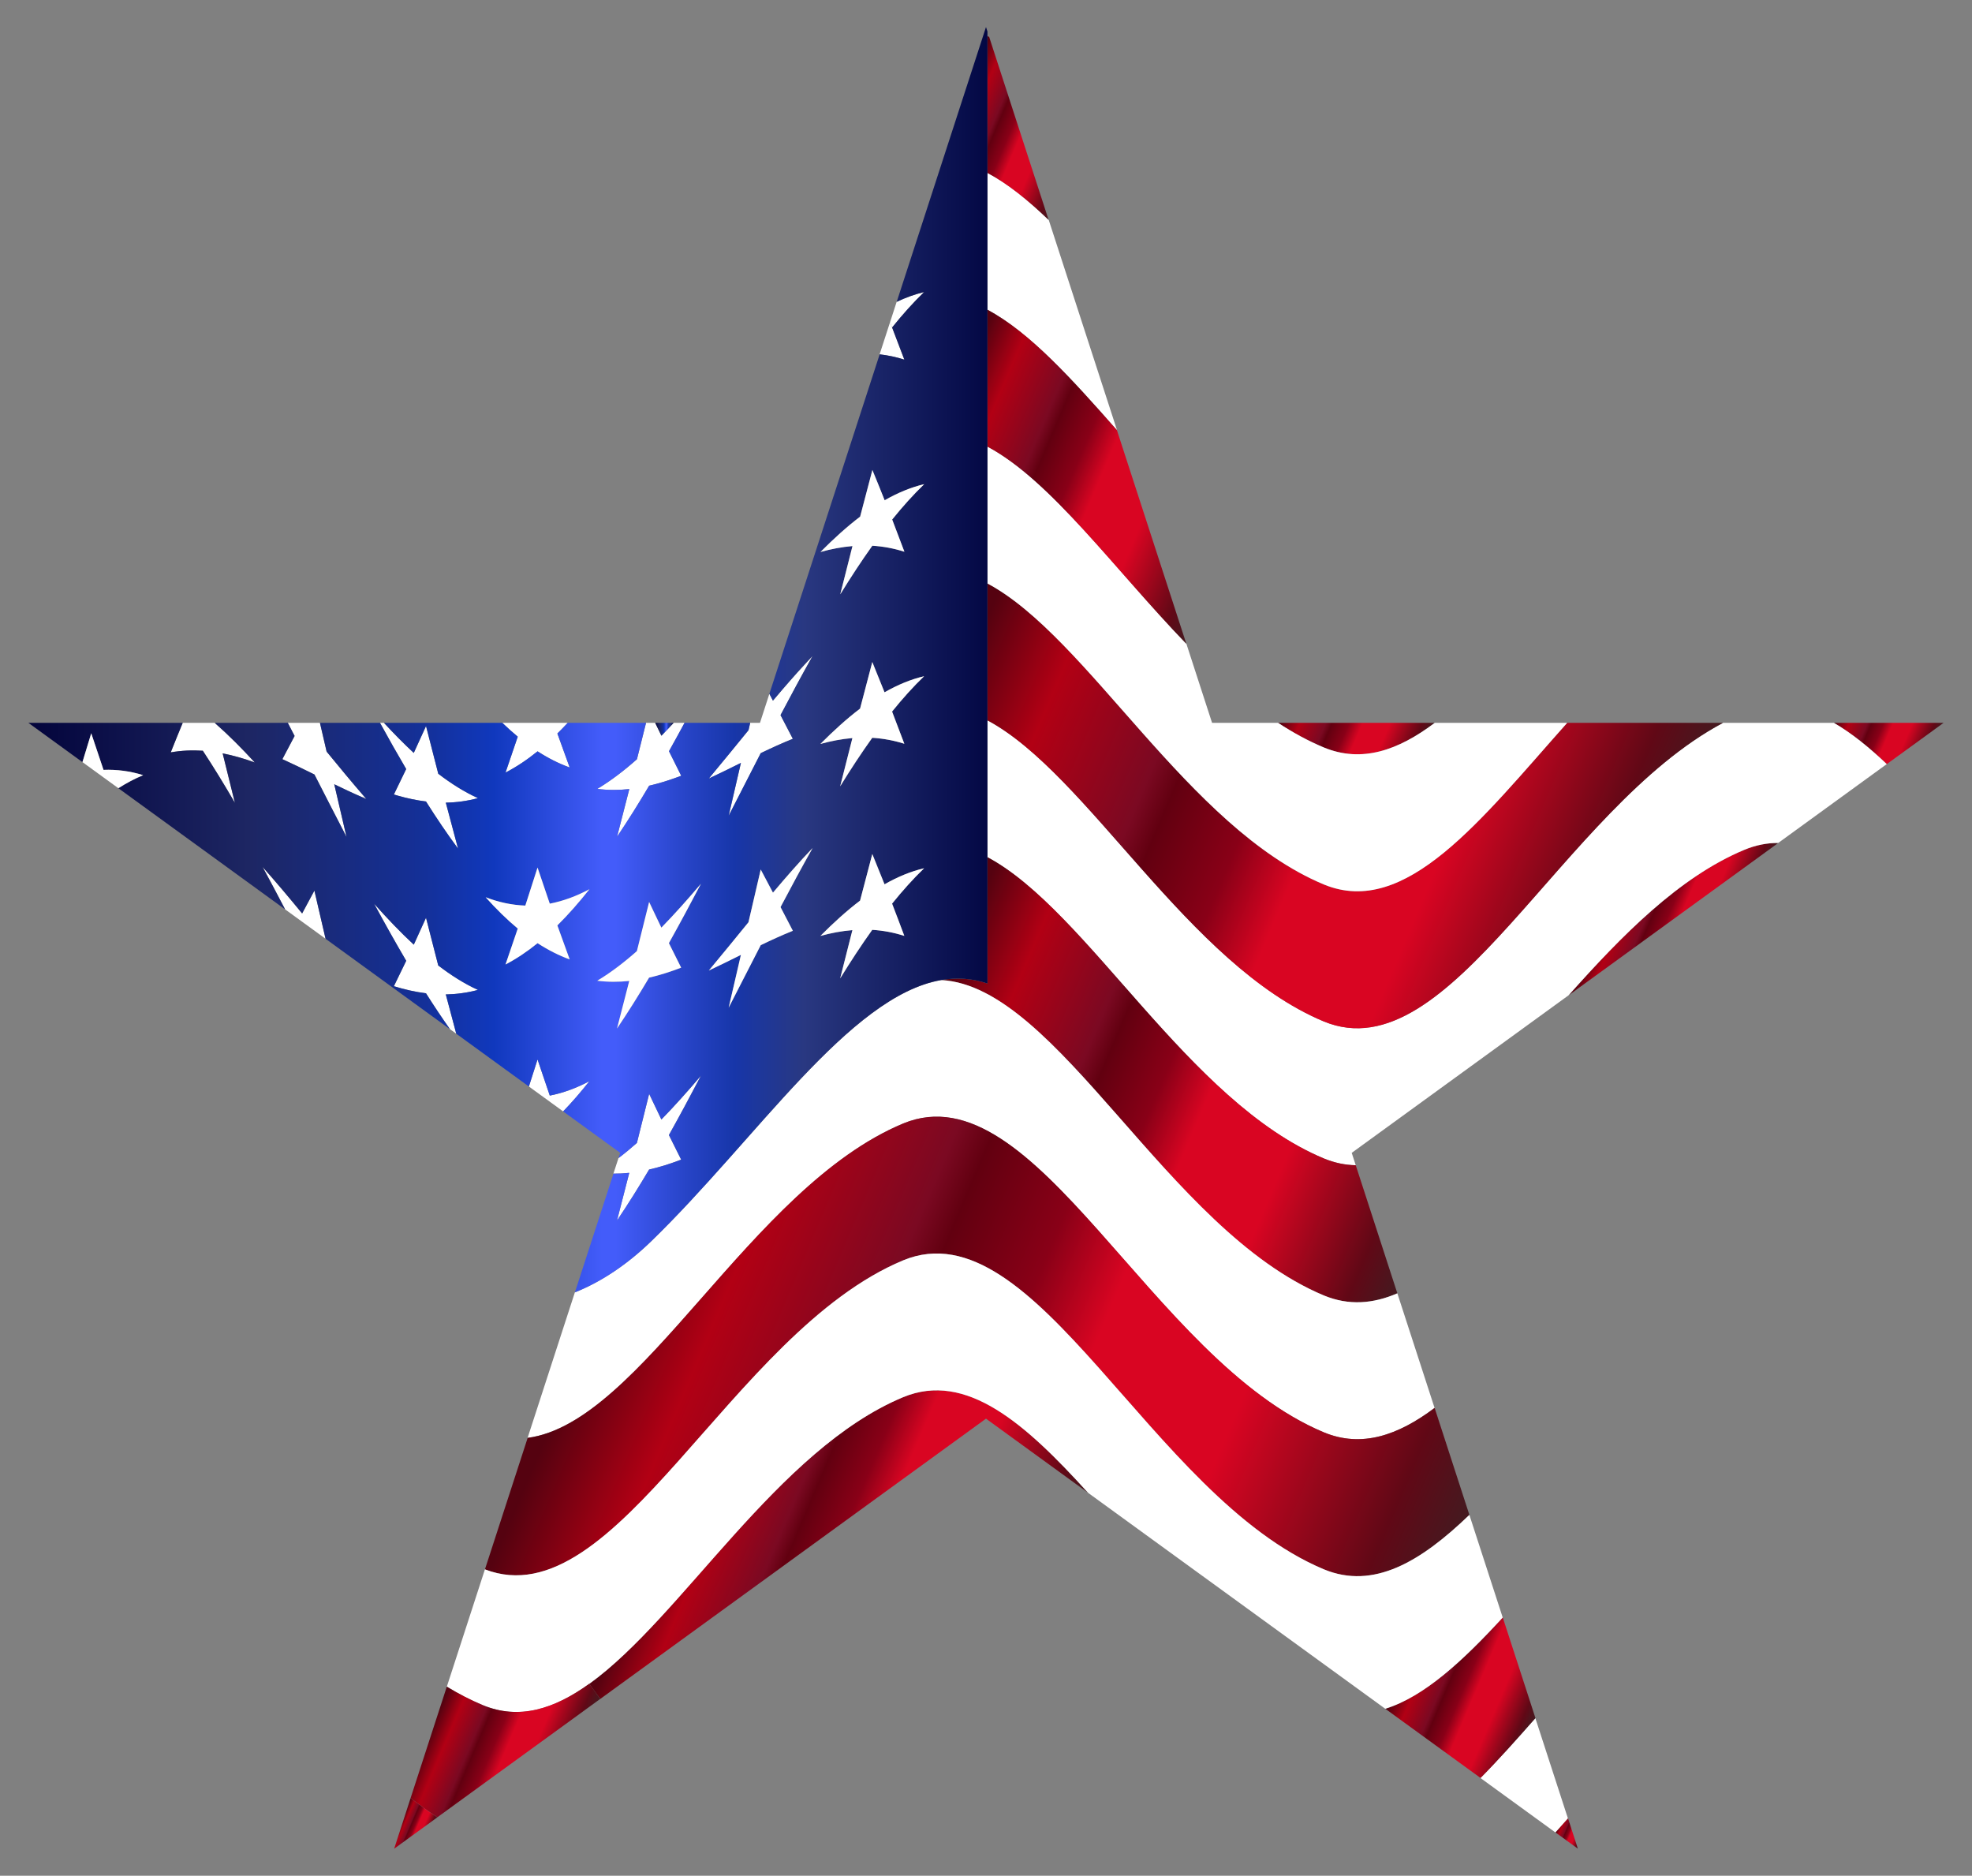 <?xml version='1.0' encoding='utf-8'?>
<svg xmlns="http://www.w3.org/2000/svg" enable-background="new 445.452 6.299 1669.097 1587.404" version="1.1" viewBox="445.452 6.299 1669.097 1587.404">
			<rect x="445.452" y="6.299" width="1669.097" height="1587.404" fill="#808080" stroke="none"/>
			<linearGradient id="i" x1="2001.9" x2="2080.6" y1="608.08" y2="641.47" gradientUnits="userSpaceOnUse">
				<stop stop-color="#550210" offset=".018"/>
				<stop stop-color="#B20014" offset=".141"/>
				<stop stop-color="#7B0922" offset=".306"/>
				<stop stop-color="#620010" offset=".345"/>
				<stop stop-color="#890017" offset=".453"/>
				<stop stop-color="#D90522" offset=".542"/>
				<stop stop-color="#D90522" offset=".716"/>
				<stop stop-color="#610816" offset=".92"/>
				<stop stop-color="#441A20" offset="1"/>
			</linearGradient>
			<path d="m2090.5 618.04l-48.061 34.909c-15.031-14.251-29.908-26.295-44.776-34.909h92.837z" fill="url(#i)"/>
			<linearGradient id="h" x1="1809.9" x2="1913.9" y1="762.07" y2="806.22" gradientUnits="userSpaceOnUse">
				<stop stop-color="#550210" offset=".018"/>
				<stop stop-color="#B20014" offset=".141"/>
				<stop stop-color="#7B0922" offset=".306"/>
				<stop stop-color="#620010" offset=".345"/>
				<stop stop-color="#890017" offset=".453"/>
				<stop stop-color="#D90522" offset=".542"/>
				<stop stop-color="#D90522" offset=".716"/>
				<stop stop-color="#610816" offset=".92"/>
				<stop stop-color="#441A20" offset="1"/>
			</linearGradient>
			<path d="m1950.6 719.67l-177.47 128.95c44.833-50.297 93.29-99.977 148.88-123.18 9.626-3.989 19.145-5.81 28.598-5.772z" fill="url(#h)"/>
			<linearGradient id="g" x1="1763.9" x2="1784.9" y1="1552.5" y2="1561.4" gradientUnits="userSpaceOnUse">
				<stop stop-color="#550210" offset=".018"/>
				<stop stop-color="#B20014" offset=".141"/>
				<stop stop-color="#7B0922" offset=".306"/>
				<stop stop-color="#620010" offset=".345"/>
				<stop stop-color="#890017" offset=".453"/>
				<stop stop-color="#D90522" offset=".542"/>
				<stop stop-color="#D90522" offset=".716"/>
				<stop stop-color="#610816" offset=".92"/>
				<stop stop-color="#441A20" offset="1"/>
			</linearGradient>
			<path d="m1772.6 1545.1l8.354 25.726-18.962-13.779c3.517-3.979 7.053-7.959 10.609-11.948z" fill="url(#g)"/>
			<path d="m1698.5 1511c15.224-15.407 30.66-32.712 46.471-50.663l27.557 84.792c-3.555 3.989-7.092 7.968-10.609 11.948l-63.42-46.076z" fill="#fff"/>
			<linearGradient id="f" x1="1635" x2="1745.5" y1="1412.1" y2="1459" gradientUnits="userSpaceOnUse">
				<stop stop-color="#550210" offset=".018"/>
				<stop stop-color="#B20014" offset=".141"/>
				<stop stop-color="#7B0922" offset=".306"/>
				<stop stop-color="#620010" offset=".345"/>
				<stop stop-color="#890017" offset=".453"/>
				<stop stop-color="#D90522" offset=".542"/>
				<stop stop-color="#D90522" offset=".716"/>
				<stop stop-color="#610816" offset=".92"/>
				<stop stop-color="#441A20" offset="1"/>
			</linearGradient>
			<path d="m1717.4 1375.2l27.654 85.11c-15.812 17.951-31.248 35.256-46.471 50.663l-80.61-58.564c32.972-10.213 65.52-40.372 99.428-77.208z" fill="url(#f)"/>
			<linearGradient id="e" x1="1536.5" x2="1648.9" y1="596.05" y2="643.75" gradientUnits="userSpaceOnUse">
				<stop stop-color="#550210" offset=".018"/>
				<stop stop-color="#B20014" offset=".141"/>
				<stop stop-color="#7B0922" offset=".306"/>
				<stop stop-color="#620010" offset=".345"/>
				<stop stop-color="#890017" offset=".453"/>
				<stop stop-color="#D90522" offset=".542"/>
				<stop stop-color="#D90522" offset=".716"/>
				<stop stop-color="#610816" offset=".92"/>
				<stop stop-color="#441A20" offset="1"/>
			</linearGradient>
			<path d="m1659.8 618.04c-31.064 23.395-61.83 34.052-93.83 20.861-13.326-5.55-26.247-12.632-38.802-20.861h132.63z" fill="url(#e)"/>
			<path d="m2042.4 652.94l-91.835 66.725c-9.452-0.038-18.972 1.782-28.598 5.771-55.586 23.202-104.04 72.882-148.88 123.18l-183.54 133.34 3.401 10.474c-8.922-0.164-17.903-1.985-26.989-5.743-115.1-48.013-199.67-209.59-284.75-254.96v-115.83c85.071 45.354 169.66 206.88 284.75 254.86 107.33 44.352 200.98-179.94 337.87-252.73h93.8c14.868 8.614 29.745 20.658 44.776 34.909z" fill="#fff"/>
			<linearGradient id="d" x1="1262.6" x2="1832.6" y1="543.92" y2="785.87" gradientUnits="userSpaceOnUse">
				<stop stop-color="#550210" offset=".018"/>
				<stop stop-color="#B20014" offset=".141"/>
				<stop stop-color="#7B0922" offset=".306"/>
				<stop stop-color="#620010" offset=".345"/>
				<stop stop-color="#890017" offset=".453"/>
				<stop stop-color="#D90522" offset=".542"/>
				<stop stop-color="#D90522" offset=".716"/>
				<stop stop-color="#610816" offset=".92"/>
				<stop stop-color="#441A20" offset="1"/>
			</linearGradient>
			<path d="m1281.2 500.09c85.071 45.325 169.67 206.8 284.75 254.74 69.24 28.588 132.78-54.594 205.89-136.79h131.98c-136.89 72.786-230.54 297.08-337.87 252.73-115.09-47.974-199.68-209.5-284.75-254.86v-115.82z" fill="url(#d)"/>
			<path d="m1771.9 618.04c-73.113 82.2-136.65 165.38-205.89 136.79-115.09-47.936-199.68-209.42-284.75-254.74v-115.83c53.698 28.608 107.23 103.49 168.36 166.88l21.728 66.899h55.866c12.555 8.229 25.476 15.311 38.802 20.861 31.999 13.191 62.765 2.534 93.83-20.861l112.06 1e-4z" fill="#fff"/>
			<path d="m1390.9 370.36c-38.002-43.138-73.769-82.836-109.61-101.91v-115.83c17.199 9.154 34.379 23.048 51.8 39.794l57.812 177.95z" fill="#fff"/>
			<linearGradient id="c" x1="1243.3" x2="1487.6" y1="357.93" y2="461.65" gradientUnits="userSpaceOnUse">
				<stop stop-color="#550210" offset=".018"/>
				<stop stop-color="#B20014" offset=".141"/>
				<stop stop-color="#7B0922" offset=".306"/>
				<stop stop-color="#620010" offset=".345"/>
				<stop stop-color="#890017" offset=".453"/>
				<stop stop-color="#D90522" offset=".542"/>
				<stop stop-color="#D90522" offset=".716"/>
				<stop stop-color="#610816" offset=".92"/>
				<stop stop-color="#441A20" offset="1"/>
			</linearGradient>
			<path d="m1281.2 268.44c35.844 19.078 71.61 58.776 109.61 101.91l58.747 180.78c-61.127-63.382-114.66-138.27-168.36-166.88-1e-4 -38.609-1e-4 -77.208-1e-4 -115.82z" fill="url(#c)"/>
			<linearGradient id="b" x1="1257.2" x2="1357.1" y1="93.412" y2="135.8" gradientUnits="userSpaceOnUse">
				<stop stop-color="#550210" offset=".018"/>
				<stop stop-color="#B20014" offset=".141"/>
				<stop stop-color="#7B0922" offset=".306"/>
				<stop stop-color="#620010" offset=".345"/>
				<stop stop-color="#890017" offset=".453"/>
				<stop stop-color="#D90522" offset=".542"/>
				<stop stop-color="#D90522" offset=".716"/>
				<stop stop-color="#610816" offset=".92"/>
				<stop stop-color="#441A20" offset="1"/>
			</linearGradient>
			<path d="m1282.7 37.609l50.297 154.8c-17.421-16.746-34.601-30.64-51.8-39.794v-115.82c0.501 0.26 1.002 0.53 1.503 0.809z" fill="url(#b)"/>
			<linearGradient id="a" x1="1236.3" x2="1663" y1="837.66" y2="1018.8" gradientUnits="userSpaceOnUse">
				<stop stop-color="#550210" offset=".018"/>
				<stop stop-color="#B20014" offset=".141"/>
				<stop stop-color="#7B0922" offset=".306"/>
				<stop stop-color="#620010" offset=".345"/>
				<stop stop-color="#890017" offset=".453"/>
				<stop stop-color="#D90522" offset=".542"/>
				<stop stop-color="#D90522" offset=".716"/>
				<stop stop-color="#610816" offset=".92"/>
				<stop stop-color="#441A20" offset="1"/>
			</linearGradient>
			<path d="m1242.1 835.71c13.037-2.264 26.064-1.513 39.11 2.929v-106.9c85.08 45.373 169.65 206.95 284.75 254.96 9.086 3.758 18.066 5.579 26.989 5.743l35.217 108.39c-20.494 8.874-41.085 10.551-62.206 1.802-132.68-55.394-224.76-261.65-323.86-266.92z" fill="url(#a)"/>
			<path d="m1242.1 835.71c99.1 5.271 191.19 211.53 323.86 266.92 21.121 8.749 41.712 7.072 62.206-1.802l31.508 96.98c-31.036 23.308-61.772 33.907-93.714 20.678-146.9-61.387-244-307.69-356.01-261.42-130.02 54.18-221.1 253.27-317.94 266.1l40.016-123.16c22.431-8.874 44.564-23.857 64.355-43.003 89.253-86.458 167.8-207.78 245.71-221.3z" fill="#fff"/>
			<linearGradient id="o" x1="1010.9" x2="1310.6" y1="1274.1" y2="1401.3" gradientUnits="userSpaceOnUse">
				<stop stop-color="#550210" offset=".018"/>
				<stop stop-color="#B20014" offset=".141"/>
				<stop stop-color="#7B0922" offset=".306"/>
				<stop stop-color="#620010" offset=".345"/>
				<stop stop-color="#890017" offset=".453"/>
				<stop stop-color="#D90522" offset=".542"/>
				<stop stop-color="#D90522" offset=".716"/>
				<stop stop-color="#610816" offset=".92"/>
				<stop stop-color="#441A20" offset="1"/>
			</linearGradient>
			<path d="m944.21 1431.3c78.837-56.733 159.26-198.33 265.78-242.63 53.226-21.94 103.06 22.123 156.46 81.024l-86.449-62.803-326.49 237.21-9.308-12.806z" fill="url(#o)"/>
			<linearGradient id="n" x1="945.82" x2="1644.7" y1="1096.5" y2="1393.1" gradientUnits="userSpaceOnUse">
				<stop stop-color="#550210" offset=".018"/>
				<stop stop-color="#B20014" offset=".141"/>
				<stop stop-color="#7B0922" offset=".306"/>
				<stop stop-color="#620010" offset=".345"/>
				<stop stop-color="#890017" offset=".453"/>
				<stop stop-color="#D90522" offset=".542"/>
				<stop stop-color="#D90522" offset=".716"/>
				<stop stop-color="#610816" offset=".92"/>
				<stop stop-color="#441A20" offset="1"/>
			</linearGradient>
			<path d="m1210 957.07c112.01-46.269 209.11 200.03 356.01 261.42 31.941 13.23 62.678 2.631 93.714-20.678l29.417 90.534c-41.239 39.717-81.149 63.478-123.13 46.076-146.91-61.435-243.97-307.78-356.01-261.54-146.03 60.79-243 304.43-354.1 261.57l36.162-111.28c96.836-12.834 187.92-211.92 317.94-266.1z" fill="url(#n)"/>
			<path d="m944.21 1431.3c-29.86 21.487-59.489 30.804-90.226 18.038-10.358-4.336-20.466-9.597-30.352-15.6l32.259-99.293c111.11 42.858 208.07-200.78 354.1-261.57 112.04-46.24 209.1 200.11 356.01 261.54 41.981 17.402 81.891-6.359 123.13-46.076l28.222 86.863c-33.907 36.836-66.455 66.995-99.428 77.208l-251.47-182.72c-53.399-58.901-103.23-102.96-156.46-81.024-106.52 44.303-186.95 185.9-265.78 242.63z" fill="#fff"/>
			<path d="m1227.6 253.47c-9.259 8.932-18.269 18.991-27.095 29.976-0.578-1.484-1.156-2.958-1.725-4.432l5.608-17.276c7.66-3.632 15.417-6.446 23.212-8.267z" fill="#fff"/>
			<path d="m1200.5 283.45c3.469 8.942 6.928 18.008 10.358 27.201-6.87-2.197-13.875-3.671-20.909-4.48l8.826-27.152c0.569 1.474 1.147 2.948 1.725 4.432z" fill="#fff"/>
			<path d="m1183.8 612.99c-0.01 0.01-0.01 0.02-0.02 0.02v-0.01c0.01 0 0.01-0.01 0.02-0.01z" fill="#fff"/>
			<path d="m1210.9 635.75v0.01c-0.56-0.18-1.11-0.36-1.67-0.53 0.56 0.17 1.11 0.34 1.67 0.52z" fill="#fff"/>
			<path d="m1106.1 611.5c3.48 6.65 6.97 13.32 10.43 20.05-9.13 3.66-18.16 7.79-27.18 12.13-9.05 17.57-18.06 35.26-27.13 52.97 3.46-14.91 6.91-29.81 10.36-44.72-9.04 4.49-18.07 8.99-27.17 13.22 11.28-13.48 22.4-27.22 33.58-40.89 0.48-2.07 0.96-4.15 1.44-6.22h8.26l2.99-9.22 4.98-15.34c1.01 1.92 2.01 3.84 3.02 5.77 2.77-3.29 5.54-6.56 8.32-9.79 4.17-4.84 8.35-9.61 12.55-14.29 2.8-3.11 5.62-6.19 8.45-9.22 1.42-1.52 2.84-3.02 4.26-4.51-9.16 16.28-18.18 33.02-27.16 50.06z" fill="#fff"/>
			<path d="m1011.6 966.89c3.45 7 6.91 13.94 10.37 20.8-8.98 3.43-18.04 6.31-27.14 8.39-8.91 15.04-17.93 29.47-27.15 43.11 3.47-13.34 6.92-26.77 10.36-40.31-4.45 0.47-8.92 0.7-13.39 0.67l4.28-13.16c5.24-3.98 10.43-8.27 15.58-12.83 3.46-13.76 6.92-27.6 10.36-41.55 3.43 7.33 6.89 14.56 10.35 21.72 11.31-11.57 22.41-24.05 33.49-37.07-8.99 17.14-17.99 33.92-27.11 50.23z" fill="#fff"/>
			<path d="m1011.7 642.05c3.44 6.98 6.9 13.91 10.36 20.76-1.12 0.43-2.24 0.85-3.37 1.26-7.87 2.89-15.8 5.33-23.77 7.16-8.91 15.06-17.93 29.5-27.15 43.15 3.47-13.33 6.91-26.77 10.36-40.29-9.03 0.97-18.13 0.99-27.1-0.16 11.46-6.87 22.6-15.4 33.55-25.09 2.57-10.22 5.15-20.49 7.71-30.8h7.78c1.75 3.65 3.5 7.29 5.26 10.9 3.47-3.55 6.92-7.19 10.36-10.9h9.2c-4.38 8.1-8.77 16.11-13.19 24.01z" fill="#fff"/>
			<path d="m927.63 655.81c-9.19-3.3-18.28-7.91-27.18-13.66-8.84 7.15-17.91 13.21-27.12 17.97 3.47-9.98 6.92-20.12 10.35-30.37-4.4-3.64-8.75-7.56-13.05-11.71h55.33c-2.89 3.11-5.8 6.12-8.74 9.02 3.45 9.72 6.92 19.3 10.41 28.75z" fill="#fff"/>
			<path d="m944.36 921.26c-7.28 9.2-14.69 17.78-22.26 25.61l-8.92-6.48-1.44-1.05-6.77-4.92-11.86-8.62c2.45-7.55 4.89-15.19 7.32-22.88 3.44 10.32 6.89 20.5 10.37 30.56 11.35-2.2 22.68-6.4 33.56-12.22z" fill="#fff"/>
			<linearGradient id="m" x1="812.78" x2="926.56" y1="1459.3" y2="1507.6" gradientUnits="userSpaceOnUse">
				<stop stop-color="#550210" offset=".018"/>
				<stop stop-color="#B20014" offset=".141"/>
				<stop stop-color="#7B0922" offset=".306"/>
				<stop stop-color="#620010" offset=".345"/>
				<stop stop-color="#890017" offset=".453"/>
				<stop stop-color="#D90522" offset=".542"/>
				<stop stop-color="#D90522" offset=".716"/>
				<stop stop-color="#610816" offset=".92"/>
				<stop stop-color="#441A20" offset="1"/>
			</linearGradient>
			<path d="m823.63 1433.7c9.886 6.003 19.994 11.264 30.352 15.6 30.737 12.767 60.366 3.45 90.226-18.038l9.308 12.806-137.9 100.19c-7.67-5.039-15.195-10.502-22.605-16.322l30.621-94.234z" fill="url(#m)"/>
			<linearGradient id="l" x1="784.24" x2="809.26" y1="1548.6" y2="1559.3" gradientUnits="userSpaceOnUse">
				<stop stop-color="#550210" offset=".018"/>
				<stop stop-color="#B20014" offset=".141"/>
				<stop stop-color="#7B0922" offset=".306"/>
				<stop stop-color="#620010" offset=".345"/>
				<stop stop-color="#890017" offset=".453"/>
				<stop stop-color="#D90522" offset=".542"/>
				<stop stop-color="#D90522" offset=".716"/>
				<stop stop-color="#610816" offset=".92"/>
				<stop stop-color="#441A20" offset="1"/>
			</linearGradient>
			<path d="m815.61 1544.3l-36.528 26.536 13.923-42.858c7.41 5.82 14.935 11.283 22.605 16.322z" fill="url(#l)"/>
			<path d="m849.97 844.05c-0.72 0.19-1.44 0.38-2.16 0.56-0.96 0.24-1.92 0.47-2.89 0.68-0.84 0.18-1.69 0.36-2.53 0.52-0.85 0.17-1.7 0.33-2.55 0.47-1.3 0.22-2.61 0.42-3.92 0.59-0.96 0.14-1.93 0.25-2.89 0.35-0.57 0.07-1.13 0.12-1.7 0.17-0.57 0.06-1.14 0.11-1.71 0.15-1.71 0.13-3.42 0.22-5.13 0.27-0.57 0.02-1.14 0.03-1.71 0.04 2.94 11.18 5.9 22.28 8.87 33.29l-5.37-3.89c-6.85-9.66-13.59-19.79-20.26-30.34-9.11-1.13-18.2-3.21-27.18-5.99 3.5-7.08 6.98-14.26 10.44-21.5-9.15-15.56-18.18-31.7-27.17-48.31 11.07 12.41 22.2 24.1 33.58 34.66 3.47-7.49 6.91-15.08 10.35-22.77 3.43 13.56 6.89 27.01 10.35 40.37 10.96 8.4 22.15 15.47 33.58 20.68z" fill="#fff"/>
			<path d="m822.79 685.57c3.44 13.07 6.89 26.03 10.36 38.89-9.24-12.46-18.25-25.81-27.13-39.87-7.97-0.98-15.92-2.66-23.8-4.92-1.13-0.32-2.26-0.65-3.38-1 3.49-7.09 6.96-14.28 10.42-21.54-7.46-12.66-14.83-25.71-22.16-39.09h3.32c8.33 9 16.71 17.54 25.25 25.45 3.47-7.49 6.93-15.07 10.37-22.75 3.44 13.56 6.9 27.01 10.37 40.38 10.95 8.38 22.13 15.44 33.56 20.63-8.94 2.44-18.07 3.67-27.18 3.82z" fill="#fff"/>
			<path d="m755.49 682.44c-1.14-0.47-2.28-0.96-3.41-1.45l2.08-0.08c0.44 0.51 0.88 1.02 1.33 1.53z" fill="#fff"/>
			<path d="m721.02 800.77l-5.65-4.1-7.27-5.28-9.62-6.99-11.7-8.51c-6.32-12.1-12.66-24.09-19.07-35.9 11.32 12.65 22.4 25.89 33.47 39.35 3.46-6.44 6.92-12.89 10.38-19.32 3.15 13.59 6.3 27.17 9.46 40.75z" fill="#fff"/>
			<path d="m711.56 644.03v0.03s-0.01-0.01-0.02-0.01c0.01-0.01 0.01-0.02 0.02-0.02z" fill="#fff"/>
			<path d="m754.16 680.91c-10.87-12.52-21.55-25.47-32.25-38.54v-0.01c-1.88-8.11-3.76-16.21-5.65-24.32h-27.21c1.93 3.69 3.85 7.39 5.76 11.1-3.46 6.52-6.91 13.05-10.36 19.63 9.1 4.11 18.12 8.53 27.15 12.99 9.04 17.65 18.06 35.3 27.15 52.82-3.46-14.84-6.92-29.69-10.38-44.57 7.89 3.83 15.76 7.56 23.71 10.98l2.08-0.08zm-42.6-36.88v0.03s-0.01-0.01-0.02-0.01c0.01-0.01 0.01-0.02 0.02-0.02z" fill="#fff"/>
			<path d="m627.51 618.33c-0.12-0.09-0.24-0.2-0.36-0.29h0.28c0.03 0.09 0.05 0.2 0.08 0.29z" fill="#fff"/>
			<path d="m661.09 651.55c-11.05-12.02-22.18-23.23-33.58-33.22-0.12-0.09-0.24-0.2-0.36-0.29h-27.04c-3.39 8.21-6.79 16.54-10.14 24.99 8.97-1.59 18.1-1.99 27.17-1.38 9.19 13.96 18.19 28.7 27.13 44.06-3.44-14.02-6.9-27.98-10.36-41.84 9.11 1.79 18.19 4.43 27.18 7.68zm-43.95-27.53v-0.01c0.01 0 0.01 0 0.02 0.01h-0.02z" fill="#fff"/>
			<path d="m617.16 624.02h-0.02v-0.01c0.01 0 0.01 0 0.02 0.01z" fill="#fff"/>
				<linearGradient id="k" x1="1e3" x2="1015.6" y1="623.49" y2="623.49" gradientUnits="userSpaceOnUse">
					<stop stop-color="#03043B" offset="0"/>
					<stop stop-color="#1D2663" offset=".229"/>
					<stop stop-color="#143098" offset=".412"/>
					<stop stop-color="#1038BD" offset=".485"/>
					<stop stop-color="#435CFA" offset=".598"/>
					<stop stop-color="#435CFA" offset=".612"/>
					<stop stop-color="#2643C5" offset=".689"/>
					<stop stop-color="#1736A9" offset=".736"/>
					<stop stop-color="#293881" offset=".809"/>
					<stop stop-color="#030844" offset="1"/>
				</linearGradient>
				<path d="m1015.6 618.04h-15.62c1.75 3.65 3.5 7.29 5.26 10.9 3.47-3.55 6.92-7.19 10.36-10.9z" fill="url(#k)"/>
				<linearGradient id="j" x1="469.5" x2="1281.2" y1="564.59" y2="564.59" gradientUnits="userSpaceOnUse">
					<stop stop-color="#03043B" offset="0"/>
					<stop stop-color="#1D2663" offset=".229"/>
					<stop stop-color="#143098" offset=".412"/>
					<stop stop-color="#1038BD" offset=".485"/>
					<stop stop-color="#435CFA" offset=".598"/>
					<stop stop-color="#435CFA" offset=".612"/>
					<stop stop-color="#2643C5" offset=".689"/>
					<stop stop-color="#1736A9" offset=".736"/>
					<stop stop-color="#293881" offset=".809"/>
					<stop stop-color="#030844" offset="1"/>
				</linearGradient>
				<path d="m1280 29.17l-75.57 232.57c7.66-3.63 15.42-6.45 23.21-8.27-9.26 8.93-18.27 18.99-27.09 29.98 3.47 8.94 6.92 18.01 10.35 27.2-6.87-2.2-13.87-3.67-20.9-4.48l-93.36 287.31c1.01 1.92 2.01 3.84 3.02 5.77 2.77-3.29 5.54-6.56 8.32-9.79 4.17-4.84 8.35-9.61 12.55-14.29 2.8-3.11 5.62-6.19 8.45-9.22 1.42-1.52 2.84-3.02 4.26-4.51-9.16 16.28-18.18 33.02-27.16 50.06 3.48 6.65 6.97 13.32 10.43 20.05-9.13 3.66-18.16 7.79-27.18 12.13-9.05 17.57-18.06 35.26-27.13 52.97 3.46-14.91 6.91-29.81 10.36-44.72-9.04 4.49-18.07 8.99-27.17 13.22 11.28-13.48 22.4-27.22 33.58-40.89 0.48-2.07 0.96-4.15 1.44-6.22h-55.56c-4.38 8.1-8.77 16.11-13.19 24.01 3.44 6.98 6.9 13.91 10.36 20.76-1.12 0.43-2.24 0.85-3.37 1.26-7.87 2.89-15.8 5.33-23.77 7.16-8.91 15.06-17.93 29.5-27.15 43.15 3.47-13.33 6.91-26.77 10.36-40.29-9.03 0.97-18.13 0.99-27.1-0.16 11.46-6.87 22.6-15.4 33.55-25.09 2.57-10.22 5.15-20.49 7.71-30.8h-66.29c-2.89 3.11-5.8 6.12-8.74 9.02 3.45 9.72 6.92 19.3 10.41 28.75-9.19-3.3-18.28-7.91-27.18-13.66-8.84 7.15-17.91 13.21-27.12 17.97 3.47-9.98 6.92-20.12 10.35-30.37-4.4-3.64-8.75-7.56-13.05-11.71h-100.21c8.33 9 16.71 17.54 25.25 25.45 3.47-7.49 6.93-15.07 10.37-22.75 3.44 13.56 6.9 27.01 10.37 40.38 10.95 8.38 22.13 15.44 33.56 20.63-8.94 2.44-18.07 3.67-27.18 3.82 3.44 13.07 6.89 26.03 10.36 38.89-9.24-12.46-18.25-25.81-27.13-39.87-7.97-0.98-15.92-2.66-23.8-4.92-1.13-0.32-2.26-0.65-3.38-1 3.49-7.09 6.96-14.28 10.42-21.54-7.46-12.66-14.83-25.71-22.16-39.09h-50.84c1.89 8.11 3.77 16.21 5.65 24.32v0.01c10.7 13.07 21.38 26.02 32.25 38.54 0.44 0.51 0.88 1.02 1.33 1.53-1.14-0.47-2.28-0.96-3.41-1.45-7.95-3.42-15.82-7.15-23.71-10.98 3.46 14.88 6.92 29.73 10.38 44.57-9.09-17.52-18.11-35.17-27.15-52.82-9.03-4.46-18.05-8.88-27.15-12.99 3.45-6.58 6.9-13.11 10.36-19.63-1.91-3.71-3.83-7.41-5.76-11.1h-61.62c0.03 0.09 0.05 0.2 0.08 0.29 11.4 9.99 22.53 21.2 33.58 33.22-8.99-3.25-18.07-5.89-27.18-7.68 3.46 13.86 6.92 27.82 10.36 41.84-8.94-15.36-17.94-30.1-27.13-44.06-9.07-0.61-18.2-0.21-27.17 1.38 3.35-8.45 6.75-16.78 10.14-24.99h-130.61l45.74 33.22c2.47-8.19 4.95-16.32 7.44-24.39 3.48 10.19 6.94 20.51 10.38 30.96 11.25-0.46 22.61 1.06 33.55 4.49-7.08 2.93-14.08 6.64-20.97 11.03l141.14 102.54c-6.32-12.1-12.66-24.09-19.07-35.9 11.32 12.65 22.4 25.89 33.47 39.35 3.46-6.44 6.92-12.89 10.38-19.32 3.15 13.59 6.3 27.17 9.46 40.75l105.26 76.48c-6.85-9.66-13.59-19.79-20.26-30.34-9.11-1.13-18.2-3.21-27.18-5.99 3.5-7.08 6.98-14.26 10.44-21.5-9.15-15.56-18.18-31.7-27.17-48.31 11.07 12.41 22.2 24.1 33.58 34.66 3.47-7.49 6.91-15.08 10.35-22.77 3.43 13.56 6.89 27.01 10.35 40.37 10.96 8.4 22.15 15.47 33.58 20.68-0.72 0.19-1.44 0.38-2.16 0.56-0.96 0.24-1.92 0.47-2.89 0.68-0.84 0.18-1.69 0.36-2.53 0.52-0.85 0.17-1.7 0.33-2.55 0.47-1.3 0.22-2.61 0.42-3.92 0.59-0.96 0.14-1.93 0.25-2.89 0.35-0.57 0.07-1.13 0.12-1.7 0.17-0.57 0.06-1.14 0.11-1.71 0.15-1.71 0.13-3.42 0.22-5.13 0.27-0.57 0.02-1.14 0.03-1.71 0.04 2.94 11.18 5.9 22.28 8.87 33.29l61.46 44.66c2.45-7.55 4.89-15.19 7.32-22.88 3.44 10.32 6.89 20.5 10.37 30.56 11.35-2.2 22.68-6.4 33.56-12.22-7.28 9.2-14.69 17.78-22.26 25.61l48.31 35.09-1.43 4.43c5.24-3.98 10.43-8.27 15.58-12.83 3.46-13.76 6.92-27.6 10.36-41.55 3.43 7.33 6.89 14.56 10.35 21.72 11.31-11.57 22.41-24.05 33.49-37.07-8.99 17.14-17.99 33.92-27.11 50.23 3.45 7 6.91 13.94 10.37 20.8-8.98 3.43-18.04 6.31-27.14 8.39-8.91 15.04-17.93 29.47-27.15 43.11 3.47-13.34 6.92-26.77 10.36-40.31-4.45 0.47-8.92 0.7-13.39 0.67l-32.63 100.46c22.43-8.88 44.56-23.86 64.35-43.01 89.25-86.45 167.8-207.77 245.71-221.29 13.04-2.27 26.07-1.51 39.11 2.93v-805.65l-1.24-3.82zm-362.79 760.3c3.45 9.71 6.93 19.31 10.42 28.77-9.19-3.33-18.28-7.97-27.18-13.74-8.84 7.16-17.91 13.24-27.12 18.02 3.47-9.99 6.92-20.13 10.36-30.39-9.28-7.71-18.34-16.62-27.18-26.51 10.91 4.24 22.29 6.67 33.58 7.07 3.47-10.6 6.91-21.31 10.34-32.18 3.43 10.32 6.88 20.5 10.35 30.55 11.36-2.19 22.69-6.4 33.58-12.23-8.85 11.2-17.89 21.48-27.15 30.64zm94.44 14.99c3.44 6.99 6.9 13.9 10.37 20.75-8.98 3.45-18.04 6.36-27.14 8.47-8.91 15.02-17.93 29.43-27.15 43.06 3.47-13.33 6.92-26.76 10.37-40.28-9.03 0.96-18.14 0.97-27.11-0.17 11.47-6.87 22.61-15.4 33.57-25.09 3.46-13.77 6.92-27.62 10.36-41.56 3.43 7.32 6.89 14.55 10.35 21.71 11.31-11.58 22.41-24.06 33.49-37.1-8.99 17.13-18 33.91-27.11 50.21zm104.86-10.45c-9.13 3.66-18.16 7.81-27.18 12.16-9.05 17.55-18.06 35.21-27.13 52.89 3.46-14.88 6.91-29.78 10.36-44.67-9.05 4.5-18.08 9.01-27.17 13.25 11.27-13.46 22.39-27.18 33.56-40.84 3.45-14.89 6.91-29.77 10.37-44.64 3.45 6.49 6.91 13.03 10.36 19.59 11.06-13.15 22.18-25.85 33.56-37.76-9.16 16.24-18.18 32.95-27.15 49.98 3.48 6.63 6.96 13.3 10.42 20.04zm84.03-22.97c3.48 8.98 6.92 18.07 10.36 27.3-8.9-2.88-18.03-4.56-27.15-5.13-9.21 12.88-18.23 26.63-27.15 41.11 3.44-13.72 6.9-27.34 10.36-40.87-9.07 0.74-18.15 2.45-27.1 4.92 11.02-11.09 22.16-21.21 33.58-29.88 3.44-13.25 6.89-26.39 10.36-39.43 3.47 8.43 6.92 16.97 10.35 25.62 10.96-6.25 22.19-10.95 33.49-13.58-9.26 8.93-18.27 18.97-27.1 29.94zm-0.01-162.55c3.48 8.97 6.93 18.04 10.37 27.26-0.56-0.18-1.11-0.35-1.67-0.52-1.12-0.34-2.24-0.66-3.36-0.96-0.56-0.15-1.12-0.29-1.69-0.43-0.56-0.15-1.12-0.28-1.68-0.41-0.51-0.13-1.02-0.24-1.53-0.35-0.25-0.05-0.5-0.11-0.75-0.16-0.37-0.08-0.74-0.16-1.11-0.23-0.57-0.12-1.13-0.22-1.7-0.33-1.14-0.21-2.27-0.4-3.41-0.58-0.85-0.13-1.71-0.25-2.56-0.36-0.86-0.11-1.71-0.21-2.56-0.3-0.57-0.07-1.14-0.12-1.71-0.17-0.37-0.04-0.75-0.07-1.12-0.1-0.76-0.06-1.53-0.12-2.3-0.16-9.21 12.87-18.23 26.6-27.15 41.06 3.45-13.71 6.9-27.32 10.37-40.84-9.08 0.77-18.16 2.5-27.11 4.99 11.02-11.08 22.16-21.22 33.58-29.9 3.44-13.24 6.89-26.39 10.36-39.43 3.47 8.42 6.92 16.96 10.35 25.62 10.96-6.27 22.19-10.97 33.49-13.6-9.27 8.91-18.28 18.94-27.11 29.9zm0.02-162.52c3.47 8.97 6.92 18.05 10.35 27.27-8.9-2.87-18.03-4.54-27.15-5.1-9.21 12.89-18.23 26.65-27.15 41.14 3.44-13.71 6.89-27.33 10.35-40.85-9.07 0.77-18.14 2.51-27.09 5.01 11.01-11.09 22.15-21.22 33.56-29.9 3.45-13.26 6.9-26.41 10.38-39.46 3.48 8.41 6.93 16.95 10.37 25.6 10.96-6.26 22.18-10.97 33.47-13.61-9.26 8.91-18.27 18.94-27.09 29.9z" fill="url(#j)"/>
			<path d="m917.21 789.47c3.45 9.71 6.93 19.31 10.42 28.77-9.19-3.33-18.28-7.97-27.18-13.74-8.84 7.16-17.91 13.24-27.12 18.02 3.47-9.99 6.92-20.13 10.36-30.39-9.28-7.71-18.34-16.62-27.18-26.51 10.91 4.24 22.29 6.67 33.58 7.07 3.47-10.6 6.91-21.31 10.34-32.18 3.43 10.32 6.88 20.5 10.35 30.55 11.36-2.19 22.69-6.4 33.58-12.23-8.85 11.2-17.89 21.48-27.15 30.64z" fill="#fff"/>
			<path d="m1011.6 804.46c3.44 6.99 6.9 13.9 10.37 20.75-8.98 3.45-18.04 6.36-27.14 8.47-8.91 15.02-17.93 29.43-27.15 43.06 3.47-13.33 6.92-26.76 10.37-40.28-9.03 0.96-18.14 0.97-27.11-0.17 11.47-6.87 22.61-15.4 33.57-25.09 3.46-13.77 6.92-27.62 10.36-41.56 3.43 7.32 6.89 14.55 10.35 21.71 11.31-11.58 22.41-24.06 33.49-37.1-8.99 17.13-18 33.91-27.11 50.21z" fill="#fff"/>
			<path d="m1106.1 773.97c3.48 6.63 6.96 13.3 10.42 20.04-9.13 3.66-18.16 7.81-27.18 12.16-9.05 17.55-18.06 35.21-27.13 52.89 3.46-14.88 6.91-29.78 10.36-44.67-9.05 4.5-18.08 9.01-27.17 13.25 11.27-13.46 22.39-27.18 33.56-40.84 3.45-14.89 6.91-29.77 10.37-44.64 3.45 6.49 6.91 13.03 10.36 19.59 11.06-13.15 22.18-25.85 33.56-37.76-9.16 16.24-18.18 32.95-27.15 49.98z" fill="#fff"/>
			<path d="m1200.5 771.04c3.48 8.98 6.92 18.07 10.36 27.3-8.9-2.88-18.03-4.56-27.15-5.13-9.21 12.88-18.23 26.63-27.15 41.11 3.44-13.72 6.9-27.34 10.36-40.87-9.07 0.74-18.15 2.45-27.1 4.92 11.02-11.09 22.16-21.21 33.58-29.88 3.44-13.25 6.89-26.39 10.36-39.43 3.47 8.43 6.92 16.97 10.35 25.62 10.96-6.25 22.19-10.95 33.49-13.58-9.26 8.93-18.27 18.97-27.1 29.94z" fill="#fff"/>
			<path d="m1227.6 578.59c-11.3 2.63-22.53 7.33-33.49 13.6-3.43-8.66-6.88-17.2-10.35-25.62-3.47 13.04-6.92 26.19-10.36 39.43-11.42 8.68-22.56 18.82-33.58 29.9 8.95-2.49 18.03-4.22 27.11-4.99-3.47 13.52-6.92 27.13-10.37 40.84 8.92-14.46 17.94-28.19 27.15-41.06 0.77 0.04 1.54 0.1 2.3 0.16 0.37 0.03 0.75 0.06 1.12 0.1 0.57 0.05 1.14 0.1 1.71 0.17 0.85 0.09 1.7 0.19 2.56 0.3 0.85 0.11 1.71 0.23 2.56 0.36 1.14 0.18 2.27 0.37 3.41 0.58 0.57 0.11 1.13 0.21 1.7 0.33 0.37 0.07 0.74 0.15 1.11 0.23 0.25 0.05 0.5 0.11 0.75 0.16 0.51 0.11 1.02 0.22 1.53 0.35 0.56 0.13 1.12 0.26 1.68 0.41 0.57 0.13 1.13 0.28 1.69 0.43 1.12 0.3 2.24 0.62 3.36 0.96 0.56 0.17 1.11 0.34 1.67 0.52-3.44-9.22-6.89-18.29-10.37-27.26 8.83-10.96 17.84-20.99 27.11-29.9zm-43.91 34.42v-0.01c0.01 0 0.01-0.01 0.02-0.01-0.01 0.01-0.01 0.02-0.02 0.02z" fill="#fff"/>
			<path d="m1200.6 445.97c3.47 8.97 6.92 18.05 10.35 27.27-8.9-2.87-18.03-4.54-27.15-5.1-9.21 12.89-18.23 26.65-27.15 41.14 3.44-13.71 6.89-27.33 10.35-40.85-9.07 0.77-18.14 2.51-27.09 5.01 11.01-11.09 22.15-21.22 33.56-29.9 3.45-13.26 6.9-26.41 10.38-39.46 3.48 8.41 6.93 16.95 10.37 25.6 10.96-6.26 22.18-10.97 33.47-13.61-9.26 8.91-18.27 18.94-27.09 29.9z" fill="#fff"/>
			<path d="m566.61 662.32c-7.08 2.93-14.08 6.64-20.97 11.03l-9.73-7.07-2.64-1.92-8.08-5.87-9.95-7.23c2.47-8.19 4.95-16.32 7.44-24.39 3.48 10.19 6.94 20.51 10.38 30.96 11.25-0.46 22.61 1.06 33.55 4.49z" fill="#fff"/>
</svg>